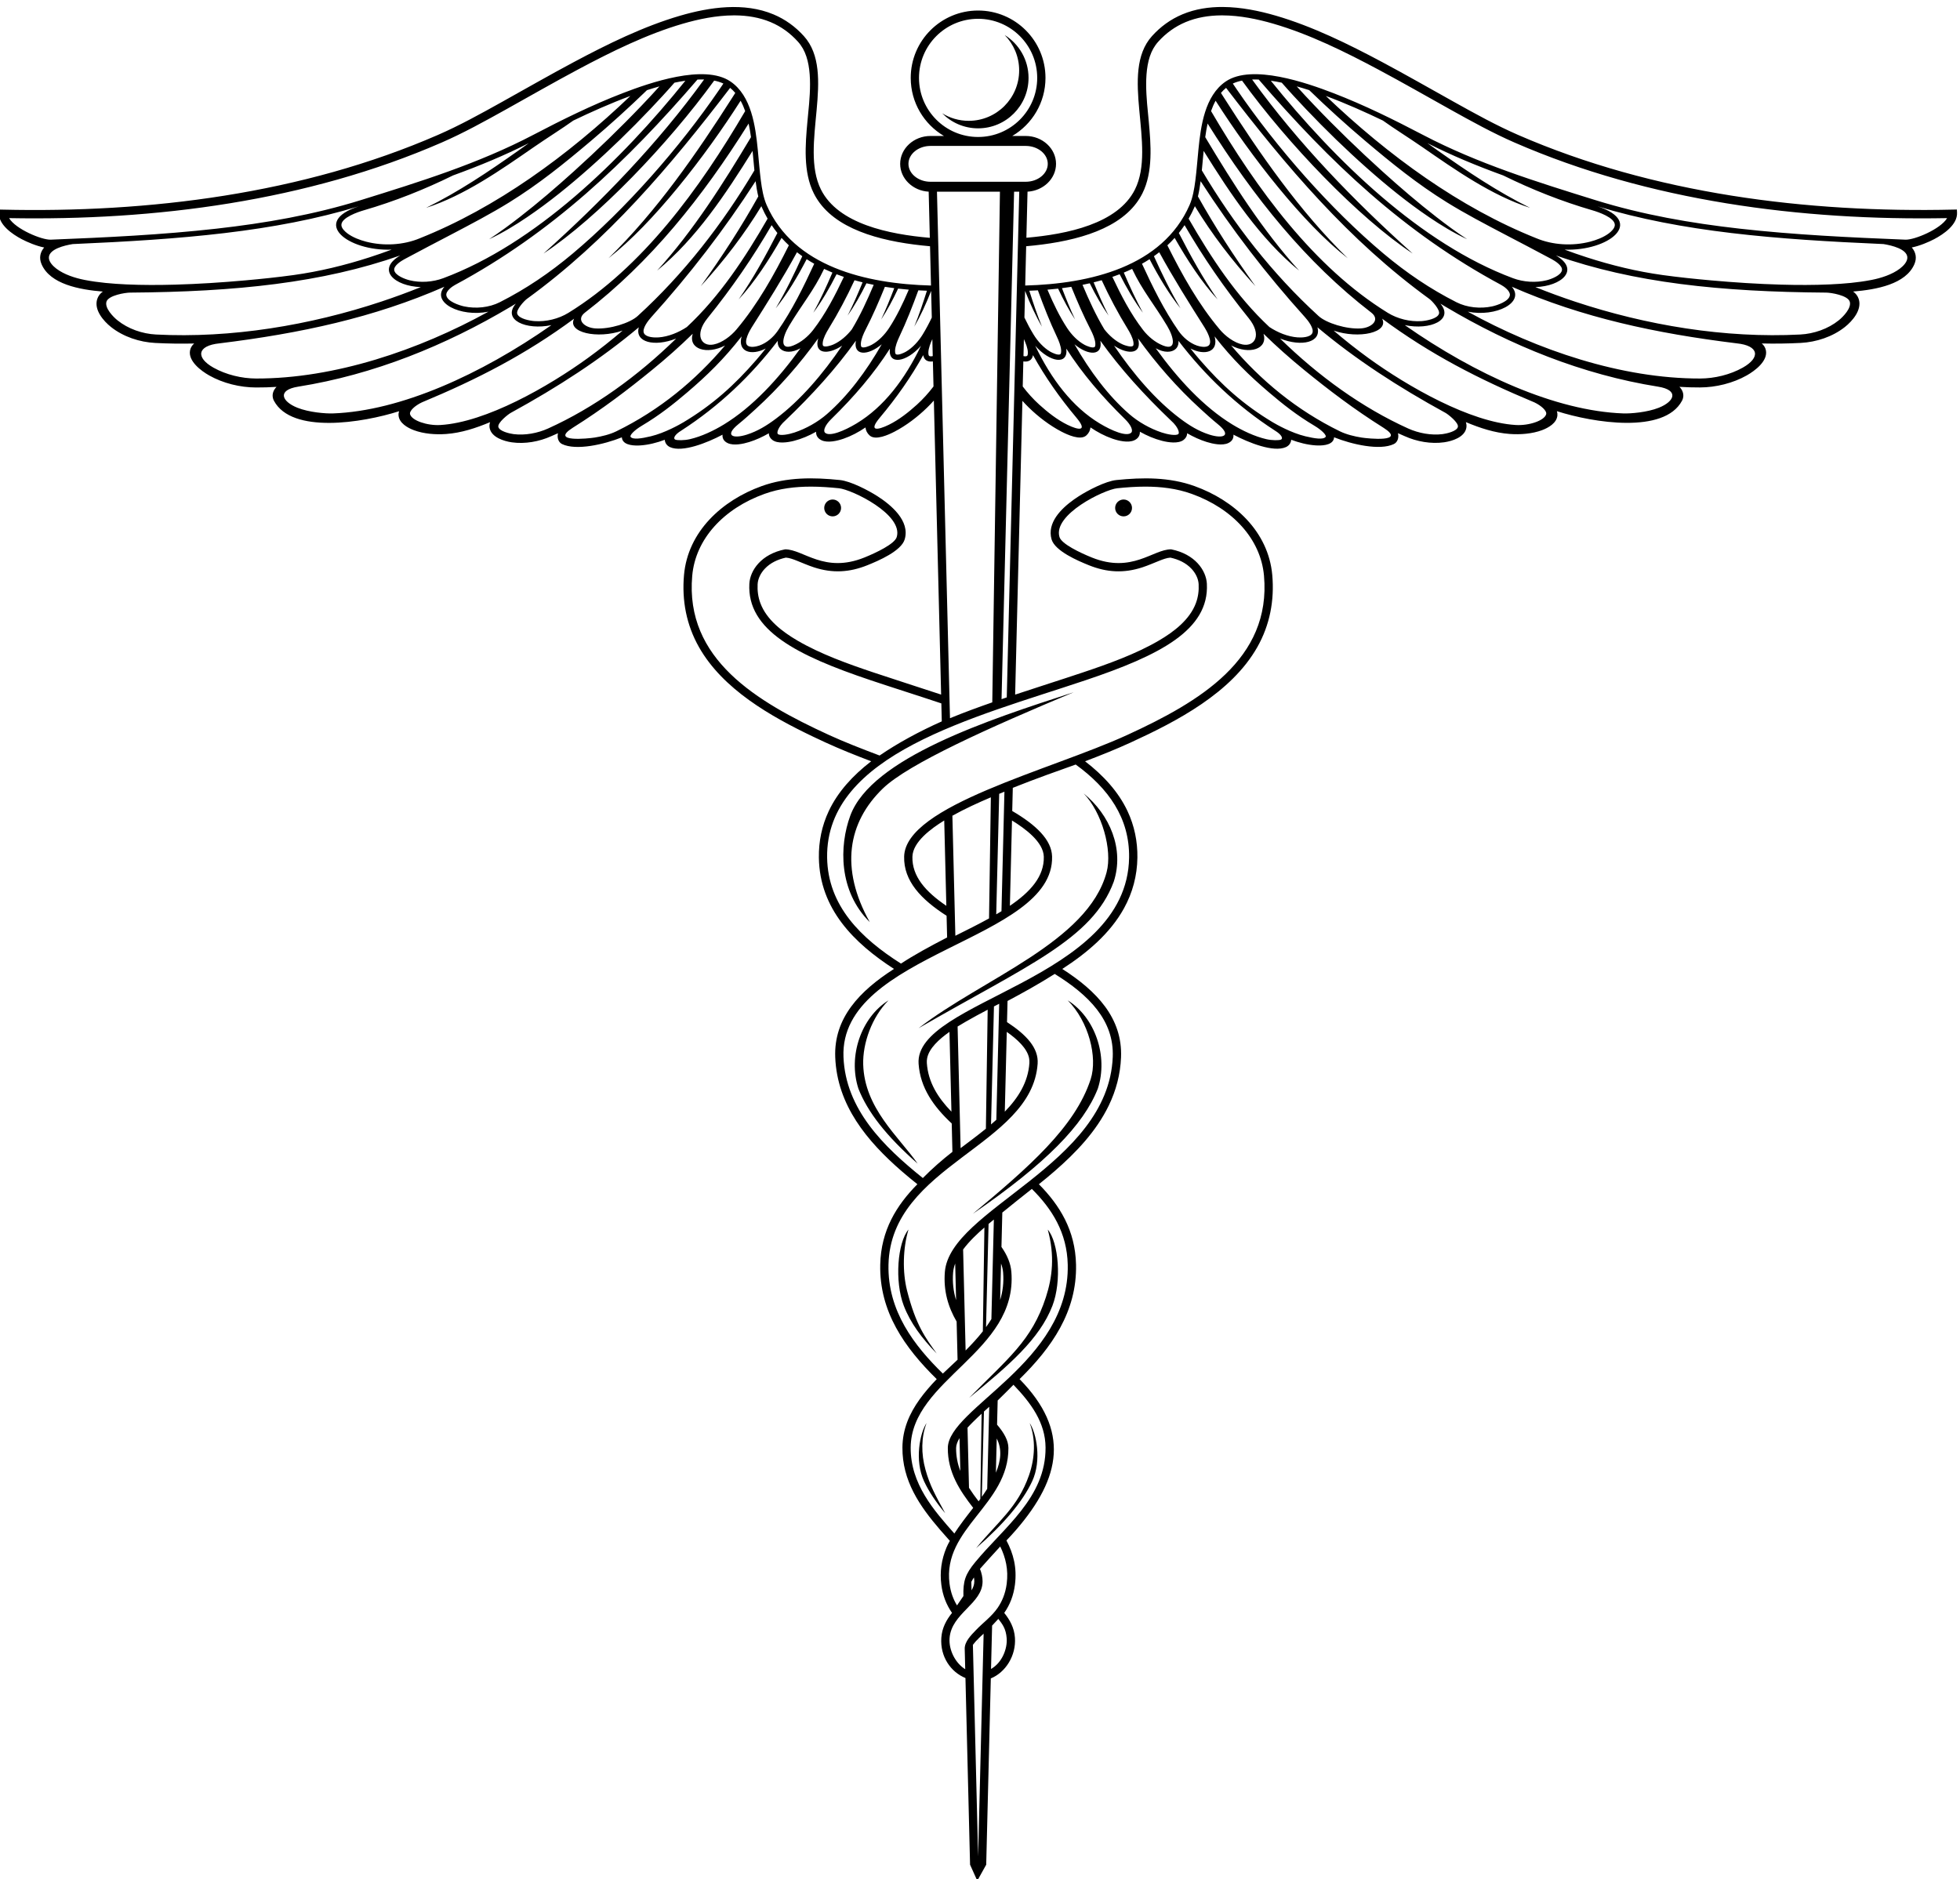 <?xml version="1.0" encoding="UTF-8"?><svg xmlns="http://www.w3.org/2000/svg" xmlns:xlink="http://www.w3.org/1999/xlink" height="626.9" preserveAspectRatio="xMidYMid meet" version="1.0" viewBox="-0.2 -1.6 653.8 626.9" width="653.8" zoomAndPan="magnify"><g id="change1_1"><path d="m 2011.82,2179.093 c -3.492,0.024 -6.949,-0.495 -10.165,-1.843 -2.942,-1.233 -5.474,-3.074 -7.608,-5.441 -8.267,-9.162 1.208,-27.465 -4.271,-38.403 -4.312,-8.607 -16.998,-11.184 -27.163,-12.07 l 0.285,11.534 c 3.964,0.217 7.134,3.266 7.134,6.963 0,3.837 -3.414,6.976 -7.587,6.976 h -3.367 c 4.974,2.932 8.313,8.344 8.313,14.535 0,9.311 -7.55,16.86 -16.861,16.86 -9.31,0 -16.861,-7.55 -16.861,-16.86 0,-6.191 3.338,-11.603 8.312,-14.535 h -3.367 c -4.173,0 -7.587,-3.139 -7.587,-6.976 0,-3.698 3.17,-6.747 7.134,-6.963 l 0.285,-11.552 c -10.177,0.88 -22.916,3.449 -27.239,12.078 -5.479,10.938 3.996,29.239 -4.271,38.403 -2.134,2.365 -4.666,4.207 -7.608,5.439 -7.352,3.081 -15.958,1.831 -23.377,-0.331 -9.143,-2.664 -18.179,-7.12 -26.566,-11.593 -6.125,-3.267 -12.144,-6.722 -18.208,-10.101 -5.133,-2.86 -10.41,-5.782 -15.797,-8.13 -33.896,-14.775 -72.36,-19.569 -109.09,-18.707 l -0.753,0.018 -0.041,-0.752 c -0.163,-3.024 3.361,-5.423 5.701,-6.657 1.406,-0.741 3.686,-1.71 5.623,-2.087 -0.975,-1.136 -1.345,-2.583 -0.651,-4.191 2.157,-4.993 9.442,-6.357 15.328,-6.841 -0.64,-0.461 -1.145,-1.075 -1.405,-1.888 -0.852,-2.674 1.547,-5.468 3.475,-6.995 3.083,-2.44 7.139,-3.772 11.039,-3.975 3.245,-0.17 6.498,-0.211 9.748,-0.138 -0.519,-0.455 -0.896,-1.025 -1.031,-1.738 -0.512,-2.685 2.788,-5.118 4.783,-6.248 3.461,-1.96 7.742,-3.012 11.709,-3.019 1.797,0 3.474,0.038 5.149,0.151 -0.749,-0.764 -1.166,-1.77 -0.887,-2.854 0.057,-0.221 0.141,-0.434 0.248,-0.635 4.466,-8.329 22.111,-5.538 31.305,-2.603 -0.111,-0.333 -0.16,-0.688 -0.129,-1.062 0.16,-1.903 2.24,-3.09 3.831,-3.684 2.489,-0.93 5.444,-1.146 8.077,-0.956 3.801,0.274 7.476,1.488 11.001,2.965 -0.162,-0.462 -0.215,-0.958 -0.112,-1.483 0.456,-2.312 3.536,-3.277 5.54,-3.564 3.29,-0.47 6.869,0.174 9.881,1.537 0.584,0.264 1.14,0.503 1.685,0.74 -0.023,-0.09 -0.042,-0.182 -0.058,-0.276 -0.155,-0.939 0.175,-2.005 1.082,-2.443 3.499,-1.687 10.504,-0.098 14.957,1.692 0,-0.165 0.034,-0.334 0.094,-0.504 0.564,-1.592 3.214,-1.61 4.572,-1.518 2.009,0.137 4.119,0.672 6.064,1.404 0.055,-0.763 0.508,-1.476 1.344,-1.847 3.076,-1.364 9.243,1.075 13.109,3.124 -0.068,-0.847 0.275,-1.636 1.318,-2.115 1.506,-0.692 3.85,-0.189 5.36,0.278 1.682,0.52 3.346,1.285 4.908,2.186 0.01,-0.589 0.252,-1.158 0.858,-1.639 1.337,-1.059 3.926,-0.634 5.44,-0.248 1.893,0.481 3.787,1.289 5.533,2.276 -0.039,-0.851 0.326,-1.638 1.353,-2.127 1.556,-0.742 4,-0.142 5.54,0.393 1.902,0.659 3.77,1.647 5.467,2.808 0.076,-0.748 0.415,-1.456 1.053,-2.02 1.489,-1.316 4.755,0.214 6.202,0.964 2.937,1.523 5.827,3.734 8.187,6.044 0.577,0.565 1.132,1.147 1.667,1.742 l 1.819,-73.588 c -5.637,1.871 -11.306,3.654 -16.936,5.543 -6.335,2.126 -13.245,4.597 -19.025,7.978 -3.719,2.174 -7.728,5.203 -9.276,9.389 -0.563,1.522 -0.769,3.105 -0.683,4.723 0.075,1.417 0.8,2.79 1.75,3.819 1.401,1.518 3.324,2.402 5.319,2.828 0.877,-0.048 1.881,-0.428 2.669,-0.739 1.46,-0.576 2.867,-1.209 4.365,-1.696 4.63,-1.507 8.857,-1.282 13.382,0.54 2.716,1.093 8.442,3.534 9.315,6.454 1.385,4.628 -3.385,8.611 -6.798,10.802 -2.287,1.467 -6.697,3.779 -9.427,4.059 -6.592,0.676 -13.239,0.758 -19.563,-1.521 -9.87,-3.557 -18.467,-11.325 -19.436,-22.249 -0.565,-6.36 0.596,-12.489 3.753,-18.062 5.965,-10.532 17.918,-17.319 28.512,-22.378 1.051,-0.502 2.107,-0.995 3.165,-1.481 3.711,-1.702 7.548,-3.234 11.412,-4.699 -4.571,-3.519 -8.345,-7.628 -10.621,-12.467 -1.728,-3.678 -2.53,-7.608 -2.471,-11.667 0.189,-12.839 8.814,-21.375 18.797,-27.834 -8.568,-5.494 -15.103,-12.265 -14.703,-22.131 0.486,-12 7.95,-20.954 16.624,-28.487 1.287,-1.118 2.602,-2.2 3.932,-3.263 -5.211,-5.257 -9.107,-11.545 -9.295,-20.103 -0.259,-11.82 6.132,-20.827 14.134,-28.679 -3.069,-3.209 -5.873,-6.702 -7.38,-10.707 -0.775,-2.06 -1.186,-4.194 -1.202,-6.396 -0.059,-8.296 4.262,-14.618 9.453,-20.635 0.786,-0.912 1.602,-1.82 2.413,-2.736 -0.336,-0.583 -0.624,-1.148 -0.85,-1.691 -1.255,-3.009 -1.699,-6.092 -1.275,-9.33 0.343,-2.624 1.217,-4.923 2.67,-7.012 -1.371,-1.707 -2.502,-3.692 -2.678,-6.224 -0.33,-4.763 2.394,-8.59 6.038,-10.076 l 1.155,-46.718 1.805,-4.008 2.234,4.008 1.152,46.621 c 3.716,1.518 6.349,5.718 6.04,10.173 -0.175,2.532 -1.306,4.517 -2.678,6.224 1.453,2.09 2.326,4.387 2.67,7.012 0.566,4.324 -0.402,7.866 -2.12,11.115 0.856,0.906 1.676,1.792 2.408,2.642 11.336,13.14 13.494,24.86 0.879,37.746 7.998,7.85 14.384,16.854 14.126,28.672 -0.188,8.558 -4.084,14.846 -9.295,20.103 1.33,1.062 2.645,2.145 3.932,3.263 5.343,4.64 10.425,9.969 13.54,16.398 1.849,3.816 2.912,7.846 3.084,12.088 0.4,9.865 -6.134,16.636 -14.701,22.128 6.118,3.955 11.941,8.828 15.437,15.166 2.173,3.939 3.292,8.171 3.359,12.67 0.059,4.059 -0.743,7.989 -2.472,11.667 -2.275,4.839 -6.049,8.949 -10.619,12.468 3.864,1.464 7.701,2.997 11.411,4.698 11.575,5.311 25.194,12.414 31.677,23.859 3.156,5.573 4.317,11.703 3.753,18.062 -0.969,10.924 -9.566,18.692 -19.436,22.249 -6.324,2.279 -12.971,2.197 -19.564,1.521 -2.73,-0.28 -7.139,-2.592 -9.426,-4.059 -3.053,-1.958 -7.099,-5.261 -7.036,-9.26 0.01,-0.524 0.088,-1.041 0.238,-1.542 0.873,-2.92 6.599,-5.361 9.315,-6.454 4.525,-1.822 8.752,-2.047 13.382,-0.54 1.498,0.488 2.904,1.12 4.364,1.696 0.788,0.311 1.793,0.691 2.67,0.739 v 0 c 1.995,-0.425 3.918,-1.31 5.319,-2.828 0.95,-1.029 1.675,-2.401 1.75,-3.819 0.085,-1.618 -0.12,-3.201 -0.683,-4.723 -1.549,-4.186 -5.558,-7.215 -9.275,-9.389 -5.78,-3.381 -12.691,-5.851 -19.026,-7.978 -5.631,-1.89 -11.299,-3.668 -16.935,-5.545 l 1.817,73.519 c 0.513,-0.567 1.042,-1.121 1.593,-1.661 2.359,-2.309 5.25,-4.521 8.186,-6.044 1.447,-0.749 4.713,-2.279 6.202,-0.963 0.638,0.563 0.977,1.273 1.053,2.02 1.697,-1.16 3.565,-2.148 5.467,-2.808 1.54,-0.534 3.985,-1.135 5.54,-0.393 1.027,0.491 1.393,1.278 1.353,2.127 1.746,-0.987 3.641,-1.796 5.534,-2.277 1.514,-0.385 4.102,-0.811 5.439,0.249 0.606,0.48 0.851,1.051 0.858,1.639 1.561,-0.902 3.226,-1.665 4.908,-2.185 1.51,-0.467 3.853,-0.97 5.359,-0.279 1.044,0.479 1.387,1.268 1.318,2.115 3.866,-2.049 10.033,-4.487 13.109,-3.124 0.837,0.37 1.288,1.084 1.343,1.848 1.945,-0.733 4.055,-1.267 6.065,-1.405 1.358,-0.093 4.008,-0.075 4.572,1.519 0.06,0.17 0.09,0.339 0.094,0.504 4.453,-1.792 11.458,-3.379 14.957,-1.692 0.907,0.437 1.238,1.502 1.082,2.443 -0.015,0.093 -0.035,0.184 -0.058,0.275 0.545,-0.237 1.102,-0.476 1.686,-0.741 3.013,-1.362 6.592,-2.006 9.881,-1.535 2.004,0.286 5.085,1.251 5.54,3.564 0.103,0.523 0.05,1.019 -0.112,1.483 3.524,-1.476 7.199,-2.692 11.001,-2.966 2.632,-0.19 5.587,0.027 8.076,0.956 1.592,0.595 3.671,1.782 3.831,3.684 0.031,0.376 -0.018,0.731 -0.129,1.064 9.194,-2.935 26.838,-5.727 31.305,2.602 0.108,0.201 0.192,0.415 0.249,0.636 0.279,1.084 -0.139,2.091 -0.887,2.853 1.674,-0.112 3.351,-0.155 5.148,-0.151 3.967,0.01 8.248,1.06 11.709,3.019 1.995,1.13 5.295,3.563 4.784,6.248 -0.136,0.713 -0.513,1.283 -1.032,1.739 3.25,-0.074 6.503,-0.033 9.748,0.137 3.9,0.204 7.956,1.535 11.039,3.977 1.929,1.527 4.327,4.321 3.475,6.994 -0.259,0.814 -0.765,1.428 -1.405,1.889 5.886,0.483 13.171,1.847 15.328,6.841 0.694,1.607 0.323,3.054 -0.651,4.189 1.937,0.378 4.217,1.347 5.623,2.088 2.339,1.233 5.864,3.632 5.7,6.656 l -0.04,0.752 -0.753,-0.018 c -36.73,-0.86 -75.195,3.932 -109.09,18.708 -5.388,2.349 -10.665,5.27 -15.798,8.13 -6.064,3.378 -12.083,6.834 -18.208,10.101 -8.387,4.473 -17.423,8.927 -26.566,11.592 -4.173,1.216 -8.722,2.144 -13.212,2.175 z m -122.495,-2.103 c 0.14,0 0.279,0 0.419,0 3.054,-0.028 6.062,-0.512 8.849,-1.68 2.655,-1.113 4.932,-2.773 6.859,-4.909 0.478,-0.53 0.893,-1.11 1.243,-1.73 2.746,-4.863 1.619,-12.858 1.127,-18.221 -0.53,-5.777 -1.096,-12.638 1.582,-17.984 0.427,-0.853 0.93,-1.666 1.5,-2.432 5.402,-7.252 16.809,-9.877 27.595,-10.824 l 0.243,-9.833 c -16.236,0.435 -34.349,4.687 -41.128,20.14 -0.812,1.849 -1.187,4.116 -1.446,6.11 -0.336,2.585 -0.516,5.195 -0.776,7.79 -0.584,5.824 -1.575,13.448 -6.831,17.028 -6.567,4.472 -20.322,-0.36 -26.973,-2.926 -7.718,-2.976 -15.092,-6.622 -22.41,-10.454 -13.697,-7.172 -28.48,-11.764 -43.194,-16.334 -11.726,-3.642 -23.864,-5.751 -36.048,-7.121 -13.75,-1.547 -27.645,-2.201 -41.467,-2.754 -2.242,-0.09 -8.796,2.635 -10.426,5.393 36.519,-0.679 74.602,4.248 108.255,18.919 5.452,2.376 10.787,5.327 15.981,8.22 6.052,3.373 12.059,6.823 18.174,10.083 8.252,4.401 17.168,8.807 26.164,11.429 3.976,1.159 8.379,2.072 12.708,2.091 z m 122.41,0 c 4.329,-0.019 8.732,-0.932 12.708,-2.091 8.996,-2.621 17.912,-7.028 26.164,-11.429 6.114,-3.26 12.121,-6.71 18.174,-10.083 5.194,-2.893 10.53,-5.844 15.981,-8.22 33.653,-14.67 71.735,-19.598 108.255,-18.919 -1.63,-2.758 -8.184,-5.482 -10.426,-5.393 -13.822,0.553 -27.717,1.207 -41.467,2.754 -12.184,1.37 -24.322,3.48 -36.047,7.121 -14.714,4.571 -29.498,9.162 -43.195,16.334 -7.318,3.831 -14.693,7.477 -22.41,10.454 -6.652,2.566 -20.407,7.397 -26.974,2.926 -5.257,-3.58 -6.248,-11.204 -6.831,-17.028 -0.26,-2.595 -0.44,-5.205 -0.776,-7.79 -0.259,-1.995 -0.634,-4.261 -1.446,-6.11 -6.779,-15.453 -24.892,-19.705 -41.128,-20.14 l 0.243,9.833 c 10.786,0.947 22.193,3.572 27.595,10.824 0.571,0.765 1.073,1.579 1.501,2.432 2.679,5.347 2.112,12.207 1.582,17.984 -0.492,5.364 -1.619,13.358 1.127,18.222 0.351,0.62 0.765,1.2 1.242,1.73 1.927,2.136 4.204,3.795 6.86,4.909 2.787,1.168 5.795,1.652 8.849,1.68 0.14,0 0.279,0 0.419,0 z m -61.205,-0.855 c 8.167,0 14.79,-6.623 14.79,-14.79 0,-8.167 -6.623,-14.79 -14.79,-14.79 -8.167,0 -14.791,6.623 -14.791,14.79 0,8.167 6.623,14.79 14.791,14.79 z m 6.649,-4.06 c 2.242,-2.279 3.626,-5.405 3.626,-8.853 0,-6.97 -5.653,-12.622 -12.623,-12.622 -2.439,0 -4.717,0.693 -6.648,1.893 2.29,-2.328 5.474,-3.772 8.996,-3.772 6.971,0 12.622,5.654 12.622,12.623 0,4.53 -2.388,8.503 -5.974,10.73 z m -76.035,-11.125 c 0.275,0 0.546,0 0.813,-0.01 -11.56,-15.987 -25.52,-30.404 -40.174,-43.549 13.579,8.989 31.258,27.484 42.705,43.275 0.836,-0.168 1.608,-0.411 2.304,-0.739 -0.344,-0.511 -0.689,-1.021 -1.036,-1.529 -9.885,-14.469 -23.433,-29.906 -36.691,-41.036 -5.766,-4.839 -11.694,-8.845 -18.214,-12.152 -2.686,-1.362 -6.027,-1.683 -8.957,-1.051 -1.232,0.265 -4.218,1.252 -4.434,2.777 -0.151,1.06 1.426,2.188 2.189,2.599 24.32,13.075 42.839,30.739 60.657,51.395 0.284,0.013 0.563,0.019 0.838,0.021 z m 138.772,0 c 0.275,0 0.555,-0.01 0.838,-0.021 17.818,-20.655 36.337,-38.32 60.657,-51.395 0.763,-0.411 2.34,-1.539 2.189,-2.599 -0.217,-1.525 -3.203,-2.513 -4.434,-2.777 -2.93,-0.632 -6.271,-0.311 -8.956,1.051 -6.521,3.307 -12.449,7.313 -18.215,12.152 -13.258,11.13 -26.806,26.567 -36.69,41.036 -0.347,0.509 -0.693,1.018 -1.036,1.529 0.696,0.328 1.467,0.572 2.304,0.739 11.447,-15.791 29.125,-34.286 42.705,-43.275 -14.654,13.144 -28.614,27.562 -40.175,43.548 0.267,0.01 0.538,0.012 0.814,0.01 z m -142.639,-0.315 c -16.134,-20.055 -37.552,-40.829 -60.584,-49.419 -2.63,-0.982 -5.741,-1.198 -8.469,-0.511 -1.083,0.273 -3.618,1.195 -3.804,2.535 -0.156,1.128 1.766,2.303 2.552,2.728 3.928,2.122 7.9,4.171 11.852,6.25 4.812,2.532 9.758,5.109 14.379,7.972 7.434,4.607 13.78,9.749 20.462,15.398 4.754,4.019 9.446,8.281 14.002,12.686 1.05,0.339 2.092,0.655 3.121,0.943 -1.414,-1.577 -2.862,-3.126 -4.322,-4.656 -5.48,-5.742 -11.227,-11.301 -17.114,-16.623 -4.37,-3.949 -8.863,-7.808 -13.516,-11.42 -2.44,-1.893 -5.019,-3.813 -7.675,-5.545 3.356,1.548 6.629,3.566 9.527,5.526 5.425,3.668 10.586,7.873 15.487,12.212 5.306,4.697 10.415,9.665 15.296,14.802 2.043,2.152 4.096,4.366 6.078,6.634 0.931,0.196 1.842,0.36 2.729,0.487 z m 146.506,0 c 0.886,-0.128 1.797,-0.292 2.729,-0.487 1.982,-2.267 4.035,-4.482 6.078,-6.634 4.88,-5.137 9.991,-10.105 15.297,-14.802 4.901,-4.339 10.062,-8.544 15.487,-12.212 2.898,-1.96 6.171,-3.978 9.527,-5.526 -2.657,1.731 -5.236,3.651 -7.676,5.545 -4.654,3.613 -9.147,7.471 -13.517,11.42 -5.887,5.322 -11.635,10.881 -17.114,16.623 -1.46,1.53 -2.908,3.079 -4.322,4.656 1.029,-0.288 2.071,-0.603 3.121,-0.943 4.556,-4.405 9.248,-8.667 14.002,-12.686 6.681,-5.649 13.029,-10.791 20.462,-15.398 4.621,-2.864 9.566,-5.44 14.378,-7.972 3.952,-2.08 7.923,-4.128 11.852,-6.25 0.785,-0.424 2.709,-1.6 2.552,-2.728 -0.186,-1.339 -2.721,-2.262 -3.804,-2.535 -2.729,-0.686 -5.839,-0.471 -8.469,0.511 -23.032,8.589 -44.45,29.364 -60.584,49.419 z m -135.304,-1.787 c 0.467,-0.382 0.894,-0.805 1.283,-1.266 -0.213,-0.338 -0.427,-0.675 -0.641,-1.011 -9.01,-14.136 -19.017,-28.604 -31.089,-40.361 11.152,8.683 24.166,25.426 33.067,39.418 0.444,-0.802 0.819,-1.67 1.141,-2.589 -11.451,-19.563 -25.755,-39.099 -44.219,-50.487 -2.462,-1.518 -5.59,-2.277 -8.475,-2.077 -1.097,0.076 -3.966,0.559 -4.351,1.859 -0.296,1.002 1.757,3.215 2.416,3.694 20.23,14.696 35.824,33.148 50.868,52.82 z m 124.103,0 c 15.044,-19.672 30.638,-38.124 50.868,-52.82 0.659,-0.478 2.713,-2.692 2.416,-3.694 -0.385,-1.3 -3.254,-1.783 -4.351,-1.859 -2.885,-0.2 -6.013,0.559 -8.474,2.077 -18.465,11.389 -32.768,30.924 -44.22,50.487 0.321,0.918 0.697,1.786 1.141,2.589 8.901,-13.992 21.915,-30.735 33.067,-39.418 -12.073,11.756 -22.079,26.224 -31.089,40.361 -0.214,0.336 -0.429,0.673 -0.642,1.011 0.39,0.46 0.816,0.883 1.284,1.266 z m -149.064,-2.019 c -15.657,-14.965 -33.579,-27.996 -52.675,-35.614 -4.144,-1.741 -9.12,-1.984 -13.459,-0.861 -1.589,0.412 -3.342,1.077 -4.668,2.063 -0.609,0.453 -1.498,1.271 -1.518,2.1 -0.047,1.876 4.246,3.293 5.549,3.671 7.784,2.259 15.224,5.226 22.38,8.743 6.617,2.403 12.842,4.982 18.969,8.082 -0.875,-0.631 -1.753,-1.257 -2.633,-1.88 -7.349,-5.193 -14.974,-10.326 -23.067,-14.312 9.646,3.112 18.739,9.514 27.004,15.229 3.351,2.317 7.138,4.677 9.835,6.618 4.212,2.027 9.222,4.281 14.283,6.16 z m 174.024,0 c 5.061,-1.879 10.072,-4.133 14.283,-6.16 2.697,-1.941 6.483,-4.301 9.835,-6.618 8.266,-5.714 17.358,-12.116 27.004,-15.229 -8.092,3.986 -15.717,9.119 -23.066,14.312 -0.88,0.622 -1.758,1.249 -2.634,1.88 6.127,-3.1 12.353,-5.679 18.969,-8.082 7.155,-3.518 14.595,-6.484 22.38,-8.743 1.302,-0.378 5.596,-1.796 5.549,-3.671 -0.021,-0.829 -0.909,-1.647 -1.518,-2.1 -1.326,-0.986 -3.079,-1.651 -4.668,-2.063 -4.339,-1.124 -9.315,-0.88 -13.459,0.861 -19.096,7.618 -37.018,20.649 -52.674,35.614 z m -144.438,-6.906 c 0.239,-1.104 0.431,-2.246 0.591,-3.409 -6.938,-11.6 -14.396,-23.392 -23.494,-33.406 9.844,8.088 17.197,19.222 23.892,29.964 0.162,-1.643 0.298,-3.288 0.455,-4.878 -7.97,-13.422 -17.653,-25.894 -29.203,-36.438 -1.951,-1.781 -7.011,-3.356 -10.621,-3.11 -2.719,0.186 -4.903,2.173 -2.568,3.968 16.329,12.566 29.355,28.782 40.949,47.308 z m 114.853,0 c 11.594,-18.526 24.619,-34.742 40.948,-47.308 2.334,-1.796 0.15,-3.782 -2.568,-3.968 -3.61,-0.246 -8.67,1.329 -10.62,3.11 -11.551,10.544 -21.233,23.015 -29.203,36.438 0.155,1.59 0.292,3.235 0.454,4.878 6.695,-10.742 14.048,-21.876 23.892,-29.964 -9.097,10.013 -16.557,21.805 -23.494,33.406 0.16,1.163 0.352,2.305 0.592,3.409 z m -69.341,-5.605 h 23.829 c 3.035,0 5.517,-2.018 5.517,-4.485 0,-2.466 -2.482,-4.484 -5.517,-4.484 h -23.829 c -3.034,0 -5.517,2.018 -5.517,4.484 0,2.467 2.483,4.485 5.517,4.485 z m -43.767,-8.825 c 0.175,-1.353 0.389,-2.638 0.674,-3.817 -4.322,-7.72 -8.881,-14.799 -14.398,-22.468 5.86,6.413 10.872,12.966 15.168,20.03 0.035,-0.086 0.071,-0.173 0.108,-0.257 0.436,-0.995 0.922,-1.951 1.452,-2.869 -5.595,-9.734 -11.961,-19.43 -20.211,-27.119 -2.048,-1.355 -4.591,-2.41 -7.054,-2.594 -0.975,-0.073 -3.061,-0.017 -3.638,0.979 -0.664,1.145 1.085,3.298 1.759,4.047 9.726,10.799 18.271,21.891 26.141,34.067 z m 111.364,0 c 7.87,-12.176 16.415,-23.268 26.141,-34.067 0.675,-0.749 2.423,-2.902 1.76,-4.047 -0.578,-0.996 -2.665,-1.052 -3.639,-0.979 -2.462,0.184 -5.005,1.238 -7.053,2.594 -8.251,7.689 -14.617,17.385 -20.212,27.119 0.53,0.918 1.016,1.874 1.452,2.869 0.037,0.084 0.072,0.171 0.107,0.257 4.295,-7.064 9.308,-13.617 15.168,-20.03 -5.516,7.669 -10.076,14.748 -14.398,22.468 0.285,1.179 0.499,2.464 0.674,3.817 z m -65.978,-2.635 h 15.757 l -1.916,-127.8 c -3.35,-1.164 -6.947,-2.474 -10.585,-3.968 z m 19.298,0 h 1.294 l -3.127,-126.56 c -0.052,-0.018 -0.104,-0.035 -0.157,-0.052 -0.376,-0.128 -0.764,-0.26 -1.149,-0.391 z m -163.924,-3.631 c -12.155,-3.927 -2.87,-11.284 8.169,-10.864 -1.85,-0.686 -3.712,-1.333 -5.582,-1.937 -6.177,-1.993 -12.538,-3.539 -18.97,-4.427 -4.021,-0.555 -8.089,-0.973 -12.131,-1.335 -5.838,-0.522 -11.705,-0.902 -17.564,-1.065 -4.046,-0.113 -8.11,-0.123 -12.155,0.062 -3.459,0.16 -7.018,0.454 -10.419,1.119 -2.379,0.467 -5.113,1.333 -7.071,2.813 -0.828,0.625 -2.002,1.771 -1.881,2.926 0.208,1.967 3.73,2.875 5.951,3.234 27.138,1.177 50.471,3.022 71.654,9.472 z m 309.843,0 c 21.184,-6.45 44.517,-8.295 71.655,-9.472 2.221,-0.359 5.744,-1.267 5.95,-3.234 0.122,-1.155 -1.053,-2.301 -1.881,-2.926 -1.957,-1.481 -4.691,-2.347 -7.07,-2.813 -3.401,-0.665 -6.961,-0.959 -10.42,-1.119 -4.044,-0.185 -8.108,-0.175 -12.154,-0.062 -5.859,0.162 -11.727,0.542 -17.565,1.065 -4.042,0.361 -8.11,0.779 -12.131,1.335 -6.433,0.889 -12.793,2.435 -18.97,4.427 -1.87,0.603 -3.732,1.25 -5.582,1.937 11.039,-0.42 20.324,6.937 8.169,10.864 z m -206.589,-4.739 c 0.454,-0.676 0.933,-1.33 1.44,-1.961 -2.927,-5.685 -6.047,-11.372 -9.703,-16.628 3.986,4.284 7.686,10.007 10.748,15.397 0.579,-0.643 1.188,-1.261 1.824,-1.853 -3.692,-7.396 -7.793,-14.758 -13.143,-21.099 -1.323,-1.569 -3.553,-3.312 -5.702,-3.725 -3.14,-0.602 -4.817,2.496 -1.526,6.567 6.176,7.64 11.459,15.361 16.062,23.302 z m 103.335,0 c 4.604,-7.941 9.886,-15.661 16.062,-23.302 3.292,-4.071 1.614,-7.17 -1.526,-6.567 -2.148,0.413 -4.378,2.156 -5.701,3.725 -5.35,6.341 -9.45,13.703 -13.142,21.099 0.636,0.593 1.244,1.21 1.823,1.853 3.061,-5.39 6.763,-11.113 10.748,-15.397 -3.656,5.256 -6.776,10.943 -9.703,16.628 0.506,0.631 0.986,1.285 1.439,1.961 z m -96.997,-6.78 c 0.434,-0.34 0.878,-0.671 1.333,-0.992 -2.013,-4.433 -4.156,-8.854 -6.65,-13.038 2.848,3.526 5.465,7.903 7.744,12.295 0.614,-0.398 1.246,-0.78 1.894,-1.147 -2.649,-5.754 -5.512,-11.58 -9.133,-16.791 -1.118,-1.608 -2.757,-3.032 -4.623,-3.685 -0.763,-0.266 -2.328,-0.595 -2.992,0.073 -0.947,0.953 0.568,3.641 1.083,4.451 3.92,6.182 7.837,12.406 11.346,18.834 z m 90.659,0 c 3.509,-6.428 7.427,-12.652 11.346,-18.834 0.513,-0.81 2.03,-3.497 1.082,-4.451 -0.664,-0.668 -2.23,-0.339 -2.992,-0.073 -1.867,0.653 -3.506,2.077 -4.623,3.685 -3.622,5.211 -6.484,11.037 -9.133,16.791 0.647,0.366 1.279,0.749 1.894,1.147 2.279,-4.393 4.895,-8.769 7.744,-12.295 -2.494,4.184 -4.637,8.605 -6.65,13.038 0.455,0.321 0.899,0.652 1.333,0.992 z m -189.914,-0.794 c -6.157,-3.596 -1.409,-7.723 5.129,-7.925 -3.281,-1.324 -6.583,-2.534 -9.884,-3.631 -17.852,-5.934 -37.564,-9.22 -56.397,-8.238 -3.401,0.178 -6.951,1.395 -9.618,3.544 -1.083,0.871 -3.286,3.107 -2.756,4.705 0.513,1.548 4.644,2.229 5.893,2.239 26.493,0.192 48.122,2.446 67.635,9.306 z m 289.17,0 c 19.513,-6.859 41.142,-9.114 67.635,-9.306 1.249,-0.01 5.38,-0.691 5.893,-2.239 0.529,-1.599 -1.674,-3.834 -2.757,-4.705 -2.667,-2.148 -6.217,-3.366 -9.619,-3.544 -18.832,-0.983 -38.545,2.303 -56.397,8.238 -3.301,1.097 -6.603,2.307 -9.884,3.631 6.538,0.202 11.285,4.329 5.128,7.925 z m -183.126,-3.372 c 0.679,-0.323 1.373,-0.633 2.082,-0.927 -1.462,-3.405 -3.006,-6.788 -4.777,-10.044 2.109,2.832 4.059,6.175 5.812,9.631 0.599,-0.232 1.207,-0.453 1.826,-0.664 -2.179,-4.609 -4.569,-9.251 -7.693,-13.293 -1.26,-1.63 -3.04,-3.111 -4.969,-3.877 -3.476,-1.381 -2.788,1.982 -1.052,4.894 3.17,5.321 6.194,8.822 8.77,14.279 z m 77.081,0 c 2.576,-5.457 5.601,-8.958 8.771,-14.279 1.735,-2.912 2.424,-6.275 -1.053,-4.894 -1.928,0.766 -3.708,2.246 -4.968,3.877 -3.124,4.042 -5.514,8.684 -7.692,13.293 0.618,0.211 1.227,0.433 1.825,0.664 1.754,-3.456 3.703,-6.799 5.813,-9.631 -1.772,3.255 -3.315,6.639 -4.777,10.044 0.71,0.294 1.403,0.604 2.081,0.927 z m -69.465,-2.838 c 0.661,-0.188 1.333,-0.365 2.014,-0.533 -1.151,-2.813 -2.362,-5.608 -3.738,-8.32 1.696,2.42 3.27,5.194 4.707,8.089 0.599,-0.137 1.204,-0.266 1.817,-0.389 -1.615,-3.807 -3.336,-7.611 -5.477,-11.154 -1.197,-1.534 -2.838,-2.994 -4.627,-3.784 -0.473,-0.208 -2.063,-0.764 -2.533,-0.328 -0.187,0.174 -0.138,0.705 -0.105,0.917 0.165,1.093 0.857,2.374 1.426,3.302 2.443,3.974 4.59,8.037 6.516,12.198 z m 61.85,0 c 1.926,-4.161 4.072,-8.224 6.515,-12.198 0.57,-0.928 1.262,-2.208 1.427,-3.302 0.032,-0.213 0.081,-0.744 -0.106,-0.917 -0.47,-0.436 -2.06,0.12 -2.533,0.328 -1.789,0.79 -3.43,2.25 -4.627,3.784 -2.14,3.543 -3.861,7.347 -5.476,11.154 0.613,0.122 1.218,0.252 1.816,0.389 1.437,-2.895 3.011,-5.669 4.707,-8.089 -1.376,2.712 -2.587,5.507 -3.738,8.32 0.681,0.167 1.353,0.345 2.014,0.533 z m -164.478,-1.625 c -3.401,-3.944 4.009,-7.675 11.012,-6.244 -17.424,-9.63 -38.48,-16.769 -58.143,-16.729 -3.594,0.01 -7.511,0.951 -10.655,2.716 -4.5,2.526 -4.117,5.513 1.5,6.086 20.305,2.498 38.648,6.436 56.286,14.171 z m 267.106,0 c 17.637,-7.735 35.98,-11.673 56.285,-14.171 5.618,-0.573 6,-3.561 1.5,-6.086 -3.143,-1.765 -7.06,-2.709 -10.654,-2.716 -19.663,-0.04 -40.719,7.099 -58.143,16.729 7.003,-1.431 14.412,2.3 11.012,6.244 z m -156.878,-0.025 c 0.77,-0.122 1.55,-0.233 2.34,-0.333 -1.014,-2.647 -2.072,-5.282 -3.284,-7.846 1.537,2.33 2.955,4.972 4.249,7.73 0.878,-0.101 1.767,-0.189 2.667,-0.264 l -0.107,-0.252 c -1.361,-3.187 -2.93,-6.476 -4.837,-9.376 -1.079,-1.641 -2.621,-3.251 -4.366,-4.186 -0.455,-0.243 -1.998,-0.92 -2.5,-0.52 -0.2,0.159 -0.191,0.692 -0.175,0.907 0.081,1.102 0.672,2.432 1.17,3.401 1.787,3.479 3.368,7.109 4.841,10.74 z m 46.649,0 c 1.474,-3.631 3.054,-7.261 4.841,-10.74 0.498,-0.969 1.089,-2.299 1.171,-3.401 0.016,-0.215 0.025,-0.748 -0.175,-0.907 -0.502,-0.399 -2.045,0.277 -2.501,0.52 -1.744,0.935 -3.287,2.545 -4.365,4.186 -1.907,2.901 -3.476,6.189 -4.836,9.376 l -0.107,0.252 c 0.9,0.075 1.789,0.163 2.667,0.264 1.294,-2.758 2.713,-5.4 4.25,-7.73 -1.212,2.564 -2.27,5.199 -3.284,7.846 0.79,0.1 1.57,0.211 2.34,0.333 z m -38.283,-0.879 c 0.71,-0.041 1.425,-0.075 2.145,-0.1 -0.951,-3.03 -1.965,-6.046 -3.165,-8.986 1.575,2.692 2.981,5.764 4.225,8.946 l 0.165,-6.671 c -0.691,-1.45 -1.442,-2.869 -2.28,-4.238 -1.025,-1.675 -2.514,-3.335 -4.228,-4.325 -0.447,-0.259 -1.967,-0.985 -2.482,-0.601 -0.205,0.153 -0.214,0.686 -0.205,0.9 0.046,1.104 0.594,2.453 1.06,3.436 1.787,3.774 3.333,7.714 4.765,11.639 z m 29.918,0 c 1.432,-3.925 2.977,-7.865 4.765,-11.639 0.466,-0.984 1.014,-2.333 1.059,-3.436 0.01,-0.215 0,-0.748 -0.204,-0.9 -0.514,-0.383 -2.035,0.342 -2.482,0.601 -1.713,0.99 -3.202,2.651 -4.228,4.325 -0.837,1.369 -1.589,2.788 -2.28,4.239 l 0.165,6.672 c 1.244,-3.183 2.651,-6.255 4.225,-8.947 -1.201,2.94 -2.215,5.956 -3.166,8.986 0.721,0.025 1.436,0.059 2.146,0.1 z m -130.643,-3.331 c -3.455,-4.054 2.549,-6.713 8.906,-5.376 -17.622,-12.339 -37.746,-21.489 -54.673,-22.097 -1.799,-0.065 -5.989,0.261 -8.902,1.428 -3.993,1.599 -5.064,4.433 0.204,5.27 18.919,3.009 36.857,10.298 53.158,19.992 0.437,0.259 0.873,0.52 1.308,0.783 z m 231.368,0 c 0.435,-0.263 0.871,-0.524 1.307,-0.783 16.301,-9.694 34.24,-16.983 53.159,-19.992 5.269,-0.837 4.197,-3.671 0.204,-5.27 -2.914,-1.167 -7.104,-1.493 -8.903,-1.428 -16.927,0.608 -37.051,9.758 -54.673,22.097 6.357,-1.336 12.361,1.323 8.905,5.376 z m -216.787,-3.76 c -1.759,-3.463 5.809,-5.158 12.133,-2.987 -2.791,-2.39 -5.67,-4.667 -8.628,-6.814 -9.934,-7.211 -25.577,-16.146 -36.972,-16.814 -3.301,-0.194 -7.151,1.112 -7.58,2.702 -0.224,0.832 1.228,2.147 2.946,2.961 14.021,5.845 26.047,12.051 38.101,20.95 z m 202.207,0 c 12.054,-8.899 24.08,-15.105 38.101,-20.95 1.718,-0.814 3.17,-2.129 2.945,-2.961 -0.428,-1.59 -4.278,-2.896 -7.579,-2.702 -11.395,0.668 -27.037,9.603 -36.972,16.814 -2.958,2.147 -5.836,4.424 -8.628,6.814 6.324,-2.172 13.891,-0.477 12.133,2.987 z m -186.012,-2.156 c -1.054,-3.756 3.897,-4.971 9.341,-2.824 -9.671,-9.459 -20.576,-17.319 -32.036,-22.501 -2.62,-1.185 -5.774,-1.775 -8.642,-1.411 -0.902,0.115 -3.565,0.688 -3.812,1.805 -0.233,1.053 2.437,3.147 3.119,3.519 11.788,6.452 22.5,13.405 32.03,21.41 z m 169.817,0 c 9.53,-8.005 20.241,-14.959 32.03,-21.41 0.682,-0.373 3.352,-2.466 3.119,-3.519 -0.247,-1.117 -2.91,-1.69 -3.812,-1.805 -2.867,-0.364 -6.021,0.226 -8.642,1.411 -11.459,5.182 -22.365,13.042 -32.035,22.501 5.443,-2.147 10.394,-0.932 9.341,2.824 z m -156.333,-1.621 c -1.147,-3.839 3.518,-5.324 8.099,-2.933 -7.406,-8.741 -16.325,-16.159 -27.215,-21.484 -1.623,-0.794 -3.623,-1.274 -5.401,-1.558 -1.606,-0.255 -11.355,-1.272 -5.51,2.441 7.386,4.631 13.812,9.535 19.863,14.476 3.605,2.942 6.986,5.948 10.164,9.058 z m 142.849,0 c 3.177,-3.11 6.559,-6.116 10.163,-9.058 6.051,-4.94 12.477,-9.845 19.863,-14.476 5.845,-3.713 -3.904,-2.696 -5.51,-2.441 -1.779,0.283 -3.778,0.763 -5.402,1.558 -10.89,5.324 -19.808,12.743 -27.215,21.484 4.581,-2.39 9.247,-0.906 8.1,2.933 z m -130.605,-0.654 c -1.079,-3.908 2.444,-4.904 6.035,-3.041 -0.776,-0.979 -1.571,-1.943 -2.391,-2.888 -5.4,-6.227 -10.875,-11.188 -18.194,-15.567 -0.877,-0.526 -4.643,-2.667 -8.169,-3.51 -2.349,-0.561 -4.459,-0.891 -5.059,-0.159 -0.301,0.366 0.826,1.627 2.836,2.822 4.439,2.637 7.962,5.457 11.278,8.281 5.01,4.266 9.151,8.29 13.664,14.062 z m 118.359,0 c 4.513,-5.772 8.655,-9.796 13.664,-14.062 3.317,-2.823 6.84,-5.644 11.278,-8.281 2.01,-1.194 3.138,-2.455 2.836,-2.822 -0.6,-0.732 -2.711,-0.402 -5.059,0.159 -3.526,0.843 -7.292,2.984 -8.169,3.51 -7.318,4.379 -12.794,9.339 -18.193,15.567 -0.82,0.945 -1.615,1.908 -2.392,2.888 3.59,-1.863 7.114,-0.867 6.034,3.041 z m -99.192,-0.507 c -1.118,-3.872 2.359,-4.238 5.991,-1.818 -4.869,-7.164 -10.44,-13.672 -16.568,-18.271 -2.264,-1.7 -4.588,-3.136 -7.289,-3.995 -3.435,-1.091 -5.721,-0.315 -2.091,2.634 1.541,1.252 2.914,2.506 4.368,3.836 5.844,5.338 11.012,11.261 15.588,17.614 z m 80.026,0 c 4.577,-6.353 9.745,-12.275 15.589,-17.614 1.454,-1.329 2.826,-2.583 4.367,-3.836 3.631,-2.949 1.345,-3.725 -2.091,-2.634 -2.7,0.859 -5.025,2.295 -7.289,3.995 -6.128,4.599 -11.699,11.107 -16.568,18.271 3.633,-2.42 7.111,-2.055 5.992,1.818 z m -51.469,-0.182 0.105,-4.243 c -0.367,-0.085 -0.702,-0.098 -0.895,0.046 -0.205,0.153 -0.213,0.685 -0.204,0.9 0.043,1.054 0.544,2.327 0.995,3.296 z m 22.912,0 c 0.451,-0.969 0.952,-2.242 0.995,-3.296 0.01,-0.215 0,-0.748 -0.204,-0.9 -0.194,-0.144 -0.529,-0.132 -0.896,-0.046 z m -42.046,-0.403 c -0.678,-3.861 2.995,-3.793 6.471,-0.893 -3.873,-6.743 -8.433,-12.877 -13.722,-17.476 -2.297,-1.998 -5.219,-3.631 -8.105,-4.597 -1.458,-0.488 -3.52,-0.86 -4.135,-0.406 -0.421,0.311 0.077,1.844 1.764,3.339 6.814,6.519 12.668,12.957 17.728,20.033 z m 61.18,0 c 5.06,-7.076 10.914,-13.514 17.728,-20.033 1.687,-1.495 2.185,-3.028 1.764,-3.339 -0.615,-0.454 -2.677,-0.082 -4.135,0.406 -2.887,0.966 -5.808,2.599 -8.105,4.597 -5.29,4.599 -9.85,10.732 -13.722,17.476 3.475,-2.9 7.148,-2.968 6.47,0.893 z m -80.728,-0.021 c -0.145,-1.783 1.093,-2.741 2.752,-2.736 0.9,0 1.905,0.304 2.934,0.868 -5.583,-7.75 -12.041,-14.716 -19.147,-19.058 -2.555,-1.562 -5.596,-3.006 -8.512,-3.686 -1.428,-0.334 -3.214,-0.323 -3.682,-0.109 -0.57,0.261 -0.197,1.217 1.512,2.252 9.579,6.186 17.54,13.829 24.143,22.469 z m 100.276,0 c 6.603,-8.64 14.564,-16.283 24.143,-22.469 1.709,-1.035 2.082,-1.991 1.512,-2.252 -0.468,-0.214 -2.254,-0.225 -3.682,0.109 -2.916,0.68 -5.956,2.124 -8.512,3.686 -7.107,4.341 -13.564,11.307 -19.147,19.058 1.029,-0.564 2.034,-0.865 2.934,-0.868 1.659,-0.01 2.897,0.953 2.752,2.736 z m -64.432,-1.233 c -4.027,-8.389 -9.291,-15.332 -16.153,-19.46 -3.069,-1.846 -6.766,-3.378 -7.869,-2.292 -0.537,0.53 0.088,1.948 1.518,3.35 5.86,5.742 10.67,11.373 14.724,17.674 -0.513,-4.234 4.172,-3.414 7.78,0.728 z m 28.587,0 c 3.608,-4.142 8.293,-4.961 7.78,-0.728 4.054,-6.301 8.865,-11.932 14.724,-17.674 1.43,-1.402 2.055,-2.82 1.518,-3.35 -1.104,-1.087 -4.8,0.446 -7.869,2.292 -6.862,4.128 -12.126,11.071 -16.153,19.46 z m -28.028,-2.351 c 0.213,-1.27 1.154,-1.755 2.416,-1.572 l 0.155,-6.267 c -1.253,-1.647 -2.627,-3.171 -4.136,-4.542 -2.099,-1.905 -4.487,-3.791 -7.034,-5.042 -2.779,-1.366 -5.243,-1.772 -2.241,1.803 4.19,4.991 7.794,10.157 10.839,15.62 z m 27.468,0 c 3.045,-5.464 6.649,-10.63 10.839,-15.62 3.003,-3.575 0.538,-3.169 -2.241,-1.803 -2.547,1.251 -4.934,3.137 -7.033,5.042 -1.509,1.371 -2.883,2.894 -4.136,4.542 l 0.155,6.266 c 1.263,-0.183 2.203,0.303 2.416,1.572 z m -55.602,-32.907 c 2.423,0 4.796,-0.178 7.053,-0.409 3.261,-0.335 16.142,-6.561 14.452,-12.208 -0.516,-1.728 -5.125,-3.926 -8.104,-5.127 -10.05,-4.046 -15.254,2.051 -19.825,2.051 -5.989,-1.177 -8.777,-5.281 -8.953,-8.614 -0.611,-11.607 11.836,-17.932 30.394,-24.161 5.645,-1.895 11.655,-3.776 17.649,-5.782 l 0.111,-4.502 c -5.616,-2.502 -11.092,-5.476 -15.561,-8.545 -4.592,1.729 -8.938,3.432 -12.657,5.138 -18.144,8.325 -36.082,18.996 -34.231,39.856 0.816,9.196 7.852,16.801 18.075,20.484 3.814,1.374 7.768,1.818 11.597,1.818 z m 83.735,0 c 3.829,-2e-4 7.783,-0.444 11.597,-1.818 10.223,-3.683 17.26,-11.288 18.076,-20.484 1.851,-20.86 -16.087,-31.531 -34.232,-39.856 -19.314,-8.862 -55.492,-17.637 -55.818,-30.408 -0.157,-6.16 4.278,-10.764 10.62,-14.841 l 0.134,-5.424 c -4.349,-2.25 -8.255,-4.378 -11.545,-6.543 -9.981,6.333 -18.305,14.427 -18.483,26.532 -0.38,25.922 36.615,34.971 64.634,44.375 18.558,6.229 31.005,12.554 30.394,24.161 -0.175,3.332 -2.964,7.436 -8.953,8.614 -4.571,0 -9.775,-6.098 -19.826,-2.051 -2.979,1.201 -7.587,3.398 -8.104,5.127 -1.689,5.647 11.192,11.873 14.453,12.208 2.257,0.232 4.63,0.409 7.053,0.409 z m -78.269,-3.225 c -1.165,0 -2.11,-0.945 -2.11,-2.111 0,-1.165 0.945,-2.109 2.11,-2.109 1.165,0 2.11,0.944 2.11,2.109 0,1.166 -0.945,2.111 -2.11,2.111 z m 72.803,0 c -1.165,0 -2.11,-0.945 -2.11,-2.111 0,-1.165 0.945,-2.109 2.11,-2.109 1.165,0 2.11,0.944 2.11,2.109 0,1.166 -0.945,2.111 -2.11,2.111 z m -72.803,-2.071 c 0.022,0 0.039,-0.016 0.039,-0.04 0,-0.022 -0.017,-0.039 -0.039,-0.039 -0.023,0 -0.039,0.017 -0.039,0.039 0,0.023 0.017,0.04 0.039,0.04 z m 72.803,0 c 0.022,0 0.04,-0.016 0.04,-0.04 0,-0.022 -0.018,-0.039 -0.04,-0.039 -0.022,0 -0.039,0.017 -0.039,0.039 0,0.023 0.017,0.04 0.039,0.04 z m -12.507,-46.175 c -21.188,-6.861 -50.556,-16.41 -55.886,-30.894 -2.774,-7.54 -2.959,-18.856 4.882,-26.629 -7.523,13.45 -5.492,24.955 3.249,33.422 6.425,6.223 26.734,15.296 47.755,24.1 z m 0.528,-18.082 c 8.187,-5.941 13.505,-13.382 13.36,-23.289 -0.453,-30.846 -53.797,-35.653 -52.676,-51.605 0.425,-6.048 3.767,-10.722 8.29,-14.939 l 0.175,-7.099 c -2.56,-2.002 -5.071,-4.191 -7.402,-6.559 -9.832,7.899 -19.329,17.207 -19.859,30.291 -1.063,26.205 52.74,28.993 52.2,50.188 -0.106,4.175 -4.046,7.922 -9.972,11.384 l 0.143,5.795 c 5.831,2.33 11.545,4.34 15.742,5.834 z m -17.837,-6.8 -0.739,-29.91 c -0.429,-0.263 -0.868,-0.524 -1.314,-0.783 l 0.745,30.161 c 0.435,0.179 0.871,0.357 1.308,0.533 z m 19.835,-0.433 c 4.572,-4.749 7.229,-14.155 5.73,-19.738 -4.693,-17.469 -30.999,-26.597 -47.05,-39.023 26.895,15.575 43.513,22.194 48.844,36.678 2.658,8.189 -0.975,16.728 -7.524,22.083 z m -23.232,-0.974 -0.454,-30.308 c -2.639,-1.457 -5.501,-2.885 -8.428,-4.34 l -0.743,30.042 c 3.097,1.727 6.367,3.221 9.625,4.606 z m -11.667,-5.798 0.528,-21.352 c -5.171,3.506 -8.614,7.376 -8.489,12.29 0.093,3.678 4.649,7.032 7.961,9.062 z m 16.957,0 c 3.312,-2.03 7.867,-5.383 7.961,-9.061 0.125,-4.915 -3.318,-8.786 -8.489,-12.292 z m 10.689,-38.398 c 8.464,-5.247 14.897,-11.57 14.523,-20.799 -1.099,-27.126 -40.736,-38.027 -42.01,-53.773 -0.388,-4.797 0.844,-8.834 2.942,-12.434 l 0.204,-8.285 0.031,-1.269 -3.681,-3.465 c -7.142,6.977 -13.858,15.652 -13.604,27.245 0.547,25.023 35.872,29.67 37.322,50.287 0.279,3.979 -2.831,7.264 -7.663,10.433 l 0.131,5.288 c 3.817,2.025 7.802,4.23 11.805,6.771 z m -41.6,-6.626 c -6.784,-4.236 -10.182,-13.894 -7.524,-22.083 2.287,-5.819 6.947,-11.859 14.825,-18.766 -4.779,6.798 -13.322,13.886 -13.624,24.829 -0.146,5.263 2.139,11.802 6.324,16.02 z m 44.867,0 c 5.252,-5.295 7.511,-14.24 5.729,-19.738 -3.871,-11.951 -15.636,-22.143 -29.477,-33.67 18.35,12.621 27.702,22.241 31.272,31.325 2.658,8.189 -0.74,17.847 -7.524,22.083 z m -17.16,-0.841 -0.718,-29.046 c -0.431,-0.389 -0.872,-0.774 -1.323,-1.157 l 0.73,29.53 c 0.436,0.225 0.874,0.449 1.311,0.673 z m -2.882,-1.489 -0.446,-29.785 c -2.002,-1.628 -4.153,-3.232 -6.326,-4.866 l -0.752,30.441 c 0.727,0.451 1.41,0.85 1.997,1.189 1.817,1.05 3.666,2.046 5.527,3.021 z m -9.562,-5.551 0.494,-19.97 c -3.426,3.53 -5.818,7.396 -6.151,12.132 -0.029,0.423 -0.01,0.845 0.075,1.262 0.475,2.461 3.008,4.766 5.583,6.577 z m 14.342,0 c 2.575,-1.81 5.108,-4.115 5.583,-6.576 0.081,-0.417 0.105,-0.838 0.075,-1.262 -0.333,-4.735 -2.726,-8.601 -6.152,-12.131 z m 6.275,-39.3 c 5.058,-5.029 8.806,-10.954 8.982,-18.971 0.536,-24.452 -29.936,-35.925 -30.008,-45.857 -0.044,-6.117 3.002,-10.68 6.349,-15.001 -1.721,-2.192 -3.361,-4.317 -4.718,-6.418 -5.067,5.742 -10.992,12.38 -10.926,21.524 0.123,17.119 26.819,23.885 25.195,43.959 -0.174,2.154 -1.066,4.215 -2.479,6.241 l 0.213,8.603 c 2.414,1.98 4.985,4.017 7.393,5.92 z m -9.507,-7.664 -0.616,-24.912 c -0.416,-0.686 -0.866,-1.357 -1.344,-2.014 l 0.638,25.823 c 0.438,0.371 0.878,0.738 1.322,1.103 z m -2.365,-1.998 -0.389,-25.979 c -1.311,-1.668 -2.784,-3.256 -4.314,-4.804 l -0.625,25.28 c 1.569,2.109 3.604,4.004 5.328,5.504 z m -19.003,-0.519 c -2.72,-3.215 -3.53,-12.923 -1.165,-19.071 1.647,-4.282 4.496,-8.122 8.232,-11.948 -2.804,3.918 -5.217,7.053 -7.425,15.758 -1.173,4.624 -1.046,10.6 0.359,15.261 z m 34.858,0 c 1.787,-6.555 1.153,-11.919 -0.471,-16.932 -3.529,-10.897 -9.588,-15.391 -19.214,-25.194 9.943,8.114 17.655,14.749 20.85,23.055 2.365,6.148 1.555,15.856 -1.165,19.071 z m -11.691,-8.498 c 0.275,-0.741 0.457,-1.493 0.518,-2.251 0.201,-2.48 -0.091,-4.752 -0.744,-6.865 z m -11.476,0 0.227,-9.159 c -0.685,2.217 -0.939,4.508 -0.745,6.912 0.061,0.757 0.244,1.507 0.518,2.247 z m 14.582,-30.34 c 4.43,-4.624 7.987,-9.477 8.031,-15.699 0.091,-12.541 -10.412,-19.978 -17.595,-28.692 -2.51,-3.046 -3.053,-4.735 -2.96,-8.489 l -1.603,-2.341 c -0.885,1.447 -1.579,3.2 -1.868,5.413 -1.825,13.935 14.834,19.756 14.731,34.004 -0.013,1.861 -1.094,3.776 -2.838,5.82 l 0.15,6.05 c 1.334,1.29 2.602,2.58 3.953,3.935 z m -6.063,-5.507 -0.508,-20.543 c -0.425,-0.669 -0.876,-1.336 -1.344,-2 l 0.528,21.343 c 0.439,0.402 0.88,0.802 1.324,1.2 z m -1.905,-1.736 -0.32,-21.332 c -0.143,-0.199 -0.287,-0.398 -0.433,-0.596 -0.839,1.093 -1.658,2.212 -2.403,3.375 l -0.372,15.058 c 0.483,0.533 0.951,1.008 1.329,1.386 0.717,0.716 1.452,1.417 2.198,2.11 z m -13.779,-2.34 c -1.64,-2.428 -3.074,-9.304 -0.619,-14.581 1.178,-2.53 2.948,-5.197 5.282,-7.981 -2.445,4.471 -3.835,6.931 -4.938,10.911 -1.099,3.966 -1.083,8.105 0.274,11.651 z m 25.808,0 c 1.524,-3.982 1.357,-8.71 -0.181,-13.103 -2.824,-8.066 -7.804,-11.579 -13.225,-18.208 6.905,6.02 11.659,11.651 14.024,16.73 2.455,5.277 1.022,12.152 -0.618,14.581 z m -17.562,-3.77 0.203,-8.229 c -0.693,1.828 -1.069,3.721 -1.055,5.763 0.01,0.773 0.348,1.624 0.852,2.466 z m 9.313,-0.1 c 1.381,-2.692 1.03,-5.602 -0.211,-8.553 z m 0.878,-27.021 c 1.348,-2.768 2.082,-5.787 1.618,-9.333 -0.33,-2.524 -1.187,-4.449 -2.251,-6.006 -1.505,-2.198 -3.69,-3.74 -5.507,-5.652 -1.125,-1.184 -2.75,-2.772 -2.75,-4.561 l 0.128,-5.168 c -2.504,1.566 -4.122,4.812 -3.919,7.739 0.437,6.305 8.267,8.619 8.262,14.248 0,1.051 -0.237,2.09 -0.653,3.13 1.475,1.662 3.32,3.695 5.071,5.603 z m -6.584,-7.747 c 0.061,-0.328 0.095,-0.658 0.095,-0.987 0,-0.784 -0.261,-1.519 -0.691,-2.24 l -0.052,2.121 c 0.185,0.359 0.402,0.728 0.648,1.107 z m 6.111,-10.373 c 1.037,-1.351 1.907,-2.465 2.087,-4.86 0.191,-2.532 -1.075,-6.054 -3.917,-7.674 0.09,3.618 0.178,7.238 0.269,10.855 z m -3.683,-3.703 -1.377,-55.737 -1.308,52.943 c 0.402,0.533 0.855,1.04 1.34,1.528 l -0.031,-2.096 0.053,2.117 c 0.423,0.426 0.87,0.838 1.325,1.244 z" fill-rule="evenodd" transform="matrix(1.333 0 0 -1.333 -2273.99 2905.458)"/></g></svg>